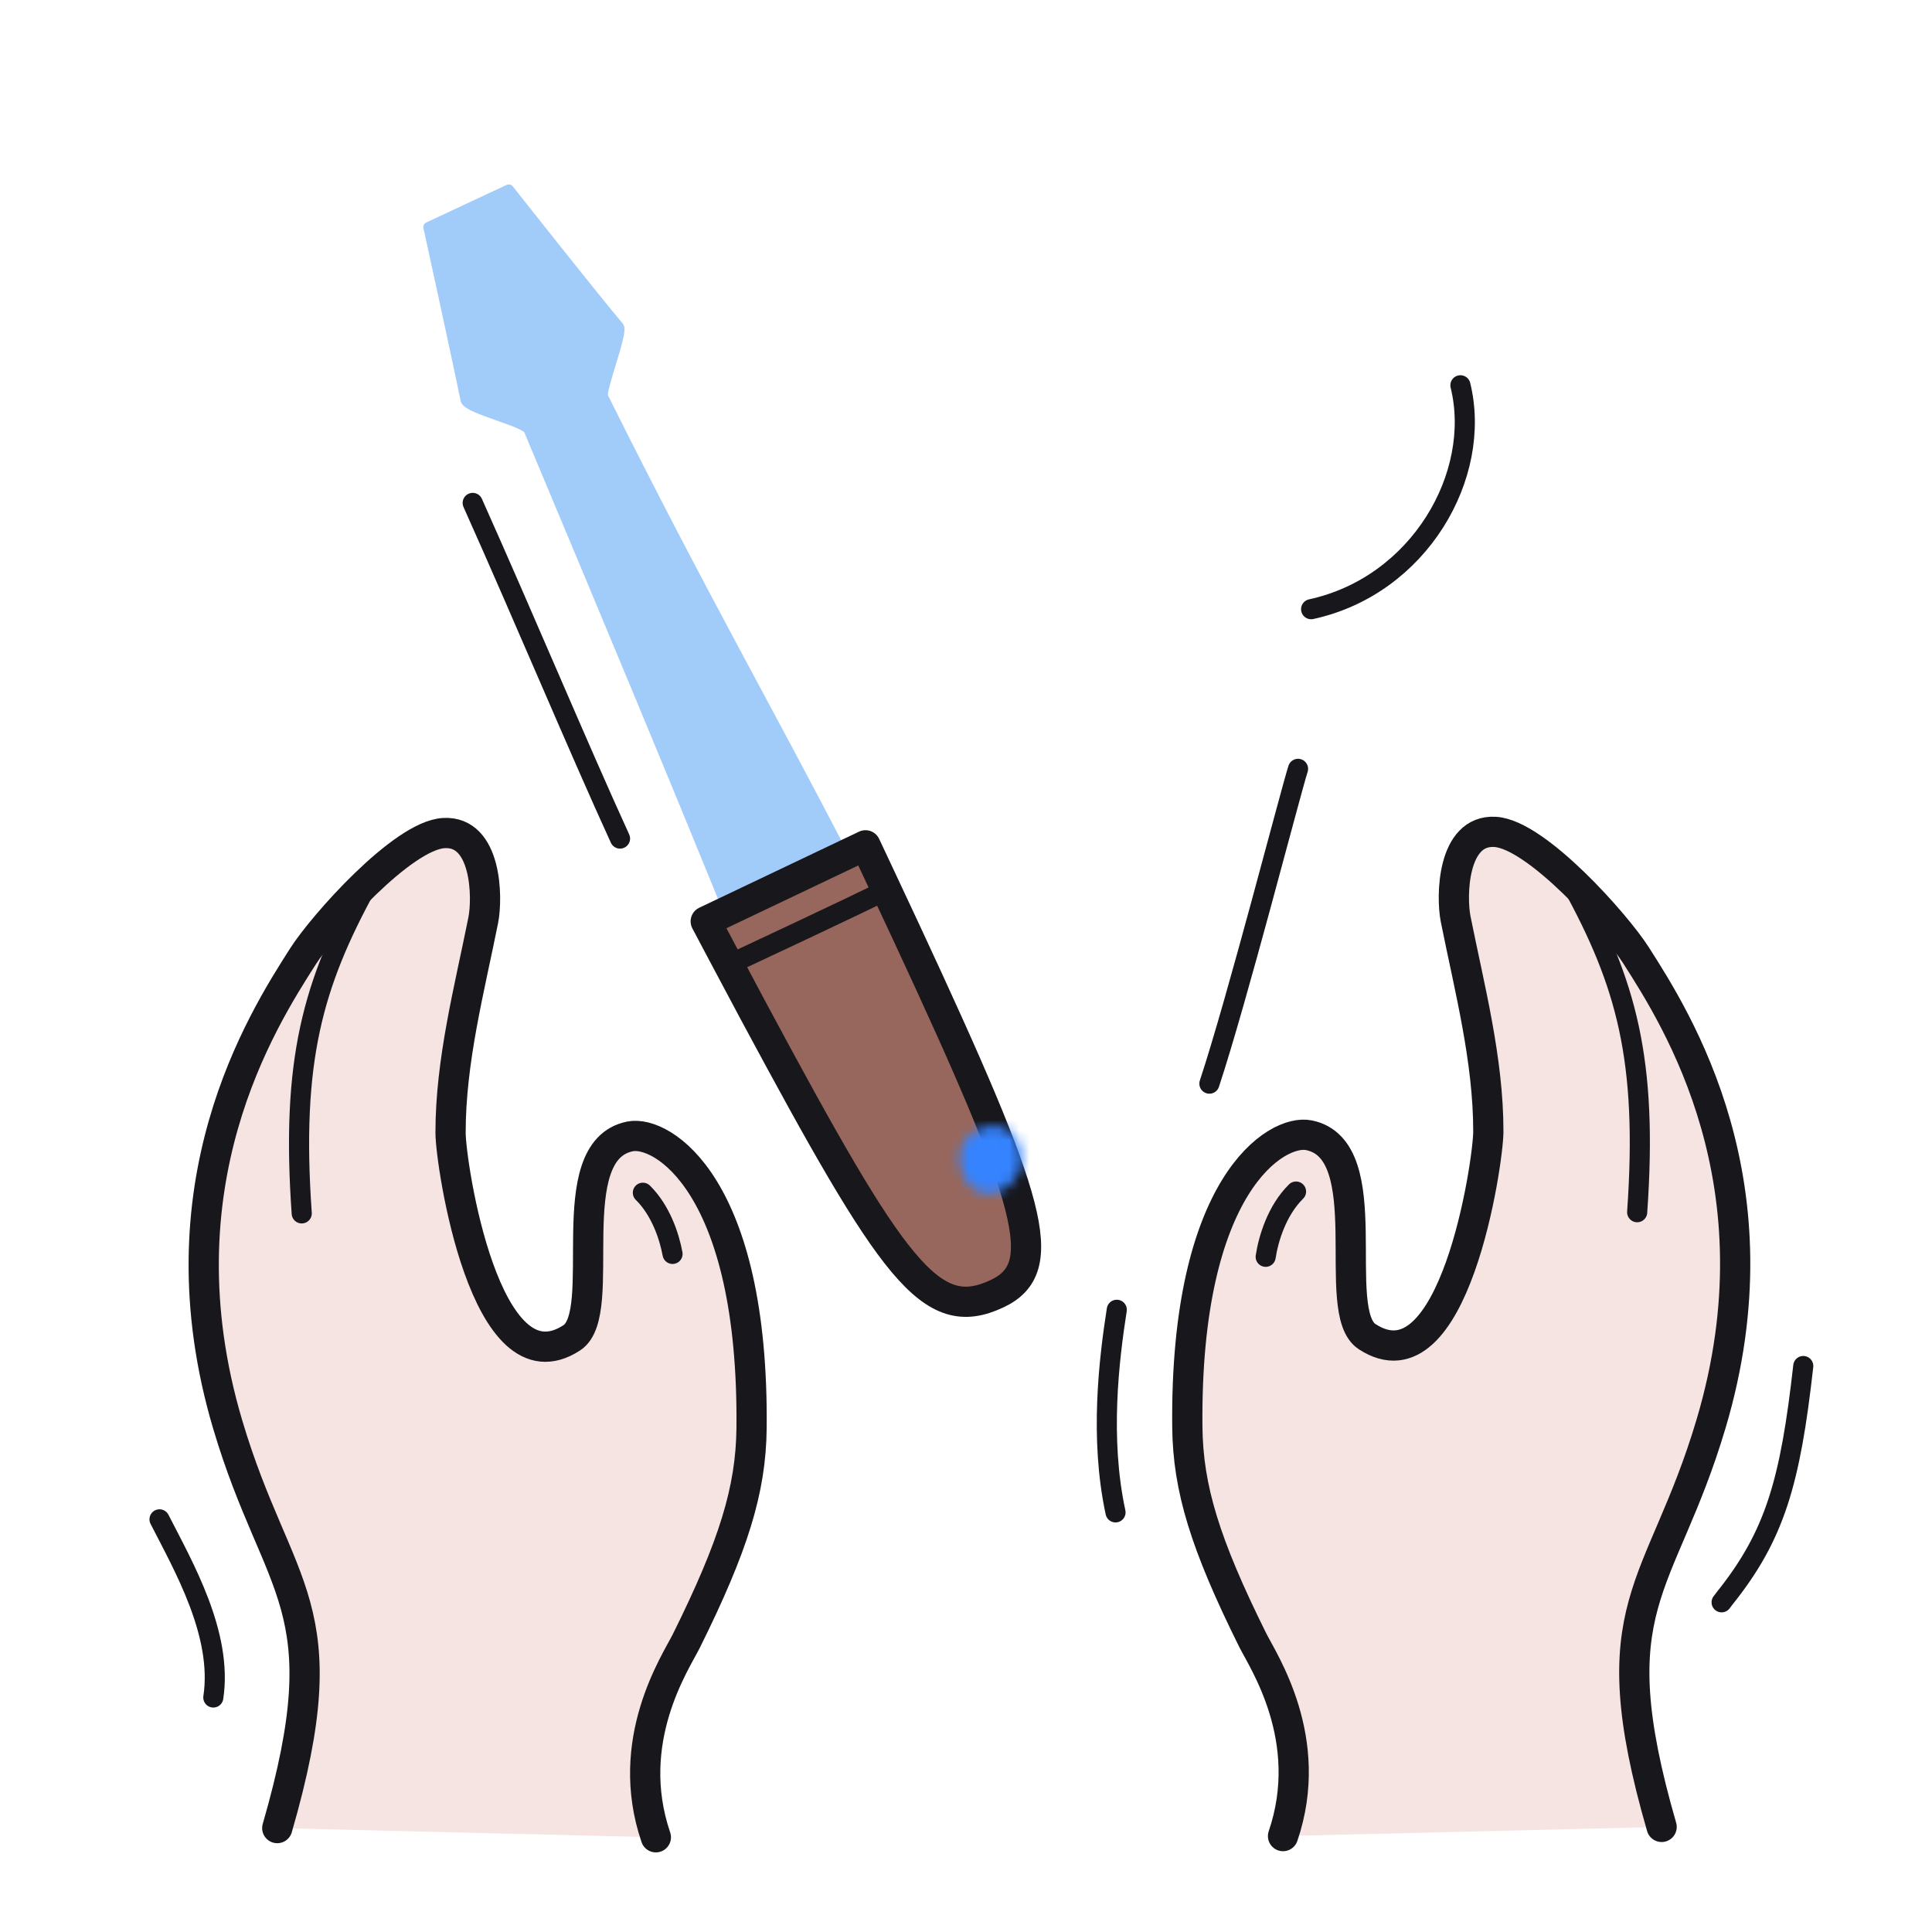 <svg xmlns="http://www.w3.org/2000/svg" width="192" height="192" style="width:100%;height:100%;transform:translate3d(0,0,0);content-visibility:visible" viewBox="0 0 192 192"><defs><clipPath id="g"><path d="M0 0h192v192H0z"/></clipPath><clipPath id="l"><path d="M0 0h192v192H0z"/></clipPath><clipPath id="j"><path d="M0 0h192v192H0z"/></clipPath><clipPath id="h"><path d="M0 0h192v192H0z"/></clipPath><filter id="a" width="100%" height="100%" x="0%" y="0%" filterUnits="objectBoundingBox"><feComponentTransfer in="SourceGraphic"><feFuncA tableValues="1.0 0.0" type="table"/></feComponentTransfer></filter><filter id="c" width="100%" height="100%" x="0%" y="0%" filterUnits="objectBoundingBox"><feComponentTransfer in="SourceGraphic"><feFuncA tableValues="1.0 0.0" type="table"/></feComponentTransfer></filter><filter id="e" width="100%" height="100%" x="0%" y="0%" filterUnits="objectBoundingBox"><feComponentTransfer in="SourceGraphic"><feFuncA tableValues="1.0 0.0" type="table"/></feComponentTransfer></filter><path id="b" style="display:none"/><path id="d" fill="red" d="M-2.813 1.819c-1.169-1.753.127-4.17 1.845-4.73 1.178-.384 2.405-.324 3.302.393C4.265-.974 2.907 2.563.762 3.058c-1.244.286-2.841-.138-3.575-1.239" style="display:block" transform="rotate(138.683 27.522 76.163)"/><path id="f" style="display:none"/><mask id="m" mask-type="alpha" maskUnits="userSpaceOnUse"><g filter="url(#a)"><path fill="#fff" d="M0 0h192v192H0z" opacity="0"/><use xmlns:ns1="http://www.w3.org/1999/xlink" ns1:href="#b"/></g></mask><mask id="k" mask-type="alpha" maskUnits="userSpaceOnUse"><g filter="url(#c)"><path fill="#fff" d="M0 0h192v192H0z" opacity="0"/><use xmlns:ns2="http://www.w3.org/1999/xlink" ns2:href="#d"/></g></mask><mask id="i" mask-type="alpha" maskUnits="userSpaceOnUse"><g filter="url(#e)"><path fill="#fff" d="M0 0h192v192H0z" opacity="0"/><use xmlns:ns3="http://www.w3.org/1999/xlink" ns3:href="#f"/></g></mask></defs><g clip-path="url(#g)"><g clip-path="url(#h)" style="display:none"><g style="display:none"><path class="quaternary"/><path fill="none" class="primary"/><path fill="none" class="primary"/><path fill="none" class="primary"/><path fill="none" class="primary"/></g><g style="display:none"><path class="quaternary"/><path fill="none" class="primary"/><path fill="none" class="primary"/><path fill="none" class="primary"/><path fill="none" class="primary"/><path fill="none" class="primary"/></g><path fill="none" class="primary" style="display:none"/><g style="display:none"><path fill="none" class="tertiary"/><path class="tertiary"/><path fill="none" class="primary"/><path class="quinary"/><path fill="none" class="primary"/><path fill="none" class="primary"/></g><path fill="none" class="primary" style="display:none"/><g mask="url(#i)" style="display:none"><path class="secondary"/><path fill="none" class="secondary"/><path class="secondary"/><path fill="none" class="primary"/></g></g><g clip-path="url(#j)" style="display:block"><g style="display:block"><path fill="#F5E4E2" d="M65.179 182.586c-3.281-9.618 1.994-17.425 3.024-19.501 4.711-9.491 6.423-15.049 6.486-21.148.247-24.173-8.889-29.647-12.081-29.002-7.142 1.444-1.987 17.527-5.778 20.009-8.629 5.652-12.054-17.325-12.054-20.378 0-7.169 1.875-14.25 3.248-21.115.453-2.267.338-8.918-3.925-8.662-4.118.247-12.009 9.151-13.987 12.247-4.096 6.409-14.543 22.792-7.476 46.556 4.979 16.743 11.351 17.855 4.918 40.081" class="quaternary"/><path fill="none" stroke="#17171C" stroke-linecap="round" stroke-linejoin="round" stroke-width="3.004" d="M65.179 182.586c-3.281-9.618 1.994-17.425 3.024-19.501 4.711-9.491 6.423-15.049 6.486-21.148.247-24.173-8.889-29.647-12.081-29.002-7.142 1.444-1.987 17.527-5.778 20.009-8.629 5.652-12.054-17.325-12.054-20.378 0-7.169 1.875-14.25 3.248-21.115.453-2.267.338-8.918-3.925-8.662-4.118.247-12.009 9.151-13.987 12.247-4.096 6.409-14.543 22.792-7.476 46.556 4.979 16.743 11.351 17.855 4.918 40.081" class="primary"/><path fill="none" stroke="#17171C" stroke-linecap="round" stroke-linejoin="round" stroke-width="1.996" d="M66.837 124.613c-.332-1.793-1.186-4.339-2.951-6.081" class="primary"/><path fill="none" stroke="#17171C" stroke-linecap="round" stroke-linejoin="round" stroke-width="2" d="M29.985 120.584C28.914 105.38 31.092 97.8 36.46 88" class="primary"/><path fill="none" stroke="#17171C" stroke-linecap="round" stroke-linejoin="round" stroke-width="1.996" d="M21.199 168.696c.952-6.289-2.975-13.057-5.347-17.706" class="primary"/></g><g style="display:block"><path fill="#F5E4E2" d="M127.506 182.469c3.281-9.618-1.994-17.425-3.024-19.501-4.711-9.491-6.423-15.049-6.486-21.148-.247-24.173 8.889-29.647 12.081-29.002 7.142 1.444 1.987 17.527 5.778 20.009 8.629 5.652 12.054-17.325 12.054-20.378 0-7.169-1.875-14.25-3.248-21.115-.453-2.267-.338-8.918 3.925-8.662 4.118.247 12.009 9.151 13.987 12.247 4.096 6.409 14.543 22.792 7.476 46.556-4.979 16.743-11.351 17.855-4.918 40.081" class="quaternary"/><path fill="none" stroke="#17171C" stroke-linecap="round" stroke-linejoin="round" stroke-width="3.004" d="M127.506 182.469c3.281-9.618-1.994-17.425-3.024-19.501-4.711-9.491-6.423-15.049-6.486-21.148-.247-24.173 8.889-29.647 12.081-29.002 7.142 1.444 1.987 17.527 5.778 20.009 8.629 5.652 12.054-17.325 12.054-20.378 0-7.169-1.875-14.25-3.248-21.115-.453-2.267-.338-8.918 3.925-8.662 4.118.247 12.009 9.151 13.987 12.247 4.096 6.409 14.543 22.792 7.476 46.556-4.979 16.743-11.351 17.855-4.918 40.081" class="primary"/><path fill="none" stroke="#17171C" stroke-linecap="round" stroke-linejoin="round" stroke-width="1.996" d="M125.781 124.9c.273-1.796 1.116-4.608 3.019-6.485" class="primary"/><path fill="none" stroke="#17171C" stroke-linecap="round" stroke-linejoin="round" stroke-width="2" d="M162.7 120.467c1.071-15.204-1.107-22.784-6.475-32.584" class="primary"/><path fill="none" stroke="#17171C" stroke-linecap="round" stroke-linejoin="round" stroke-width="1.996" d="M171.091 159.236q.155-.213.323-.424c4.979-6.229 6.499-11.534 7.793-23.059m-68.347 14.546c-1.59-7.365-.651-15.177.124-20.135" class="primary"/></g><path fill="none" stroke="#17171C" stroke-linecap="round" stroke-linejoin="round" stroke-width="2" d="M-.881 18.192C-.561 8.384.358-5.494.881-18.192" class="primary" style="display:block" transform="rotate(-26.471 168.852 -82.097)"/><g style="display:block"><path fill="none" stroke="#A1CCFA" stroke-linecap="round" stroke-linejoin="round" d="m50.565 18.827-7.995 3.737s3.033 13.852 3.695 17.178c.176.89 5.93 2.147 6.283 2.989 8.22 19.597 14.238 34.045 19.82 47.758.022.05 11.472-5.414 11.425-5.505-7.395-14.36-14.036-25.828-23.856-45.546-.306-.615 2.013-6.443 1.57-6.963-2.353-2.765-10.942-13.648-10.942-13.648" class="tertiary"/><path fill="#A1CCFA" d="m50.565 18.827-7.995 3.737s3.033 13.852 3.695 17.178c.176.89 5.93 2.147 6.283 2.989 8.22 19.597 14.238 34.045 19.82 47.758.022.05 11.472-5.414 11.425-5.505-7.395-14.36-14.036-25.828-23.856-45.546-.306-.615 2.013-6.443 1.57-6.963-2.353-2.765-10.942-13.648-10.942-13.648" class="tertiary"/><path fill="none" stroke="#17171C" stroke-linecap="round" stroke-linejoin="round" stroke-width="2" d="M95.45 115.192c1.126 1.702-.138 4.037-1.802 4.573-1.143.368-2.33.306-3.196-.39-1.864-1.502-.537-4.921 1.54-5.394 1.206-.273 2.75.143 3.458 1.211" class="primary"/><path fill="#97675D" d="m86.011 84.004-15.88 7.56s3.18 6.01 4.79 9.01c13.92 25.92 17.59 31.08 24.15 28 5.48-2.57 3.56-8.91-9.01-35.94-1.34-2.88-4.05-8.63-4.05-8.63" class="quinary"/><path fill="none" stroke="#17171C" stroke-linecap="round" stroke-linejoin="round" stroke-width="3.001" d="m86.01 84.006-15.876 7.558s3.181 6.014 4.788 9.008c13.915 25.922 17.585 31.084 24.153 28 5.475-2.571 3.556-8.907-9.019-35.936-1.338-2.877-4.046-8.63-4.046-8.63" class="primary"/><path fill="none" stroke="#17171C" stroke-linecap="round" stroke-linejoin="round" stroke-width="2.002" d="M88.13 88.416c-3.252 1.64-14.034 6.667-15.715 7.462" class="primary"/></g><path fill="none" stroke="#17171C" stroke-linecap="round" stroke-linejoin="round" stroke-width="1.999" d="M12.373 10.535c-6.438-6-22.713-19.222-24.746-21.07" class="primary" style="display:block" transform="rotate(65.313 -9.514 143.224)"/><g mask="url(#k)" style="display:block"><path fill="#3583FF" d="M102.072 52.1c1.94 4.219 5.155 7.307 8.673 9.845-1.758 3.622-35.384 61.03-17.448 67.766 17.67 6.636 29.356-58.446 30.275-62.558a25.85 25.85 0 0 0 12.98-2.289c13.037-5.993 18.756-21.444 12.764-34.48-1.594-3.467-3.847-6.426-6.564-8.765-.067-.057-8.479 18.125-12.018 25.907-.322.71-7.315 1.682-7.773 1.515-.588-.214-5.74-5.34-5.466-6.266 2.183-7.392 8.056-27.497 7.911-27.533-3.441-.86-7.143.801-10.572 2.378-13.036 5.992-18.755 21.443-12.762 34.48" class="secondary"/><path fill="none" stroke="#3583FF" stroke-linecap="round" stroke-linejoin="round" d="M102.072 52.1c1.94 4.219 5.155 7.307 8.673 9.845-1.758 3.622-35.384 61.03-17.448 67.766 17.67 6.636 29.356-58.446 30.275-62.558a25.85 25.85 0 0 0 12.98-2.289c13.037-5.993 18.756-21.444 12.764-34.48-1.594-3.467-3.847-6.426-6.564-8.765-.067-.057-8.479 18.125-12.018 25.907-.322.71-7.315 1.682-7.773 1.515-.588-.214-5.74-5.34-5.466-6.266 2.183-7.392 8.056-27.497 7.911-27.533-3.441-.86-7.143.801-10.572 2.378-13.036 5.992-18.755 21.443-12.762 34.48" class="secondary"/><path fill="#3583FF" d="M102.072 52.1c1.94 4.219 5.155 7.307 8.673 9.845-1.758 3.622-35.384 61.03-17.448 67.766 17.67 6.636 29.356-58.446 30.275-62.558a25.85 25.85 0 0 0 12.98-2.289c13.037-5.993 18.756-21.444 12.764-34.48-1.594-3.467-3.847-6.426-6.564-8.765-.067-.057-8.479 18.125-12.018 25.907-.322.71-7.315 1.682-7.773 1.515-.588-.214-5.74-5.34-5.466-6.266 2.183-7.392 8.056-27.497 7.911-27.533-3.441-.86-7.143.801-10.572 2.378-13.036 5.992-18.755 21.443-12.762 34.48" class="secondary"/></g><path fill="none" stroke="#17171C" stroke-linecap="round" stroke-linejoin="round" stroke-width="1.999" d="M6.786 11.387C9.156.651 1.8-9.65-7.235-11.387" class="primary" style="display:block" transform="rotate(65.313 30.196 132.32)"/></g><g clip-path="url(#l)" style="display:none"><g style="display:none"><path class="quaternary"/><path fill="none" class="primary"/><path fill="none" class="primary"/><path fill="none" class="primary"/><path fill="none" class="primary"/></g><g style="display:none"><path class="quaternary"/><path fill="none" class="primary"/><path fill="none" class="primary"/><path fill="none" class="primary"/><path fill="none" class="primary"/><path fill="none" class="primary"/></g><path fill="none" class="primary" style="display:none"/><g style="display:none"><path fill="none" class="tertiary"/><path class="tertiary"/><path fill="none" class="primary"/><path class="quinary"/><path fill="none" class="primary"/><path fill="none" class="primary"/></g><path fill="none" class="primary" style="display:none"/><g mask="url(#m)" style="display:none"><path class="secondary"/><path fill="none" class="secondary"/><path class="secondary"/><path fill="none" class="primary"/></g></g></g></svg>